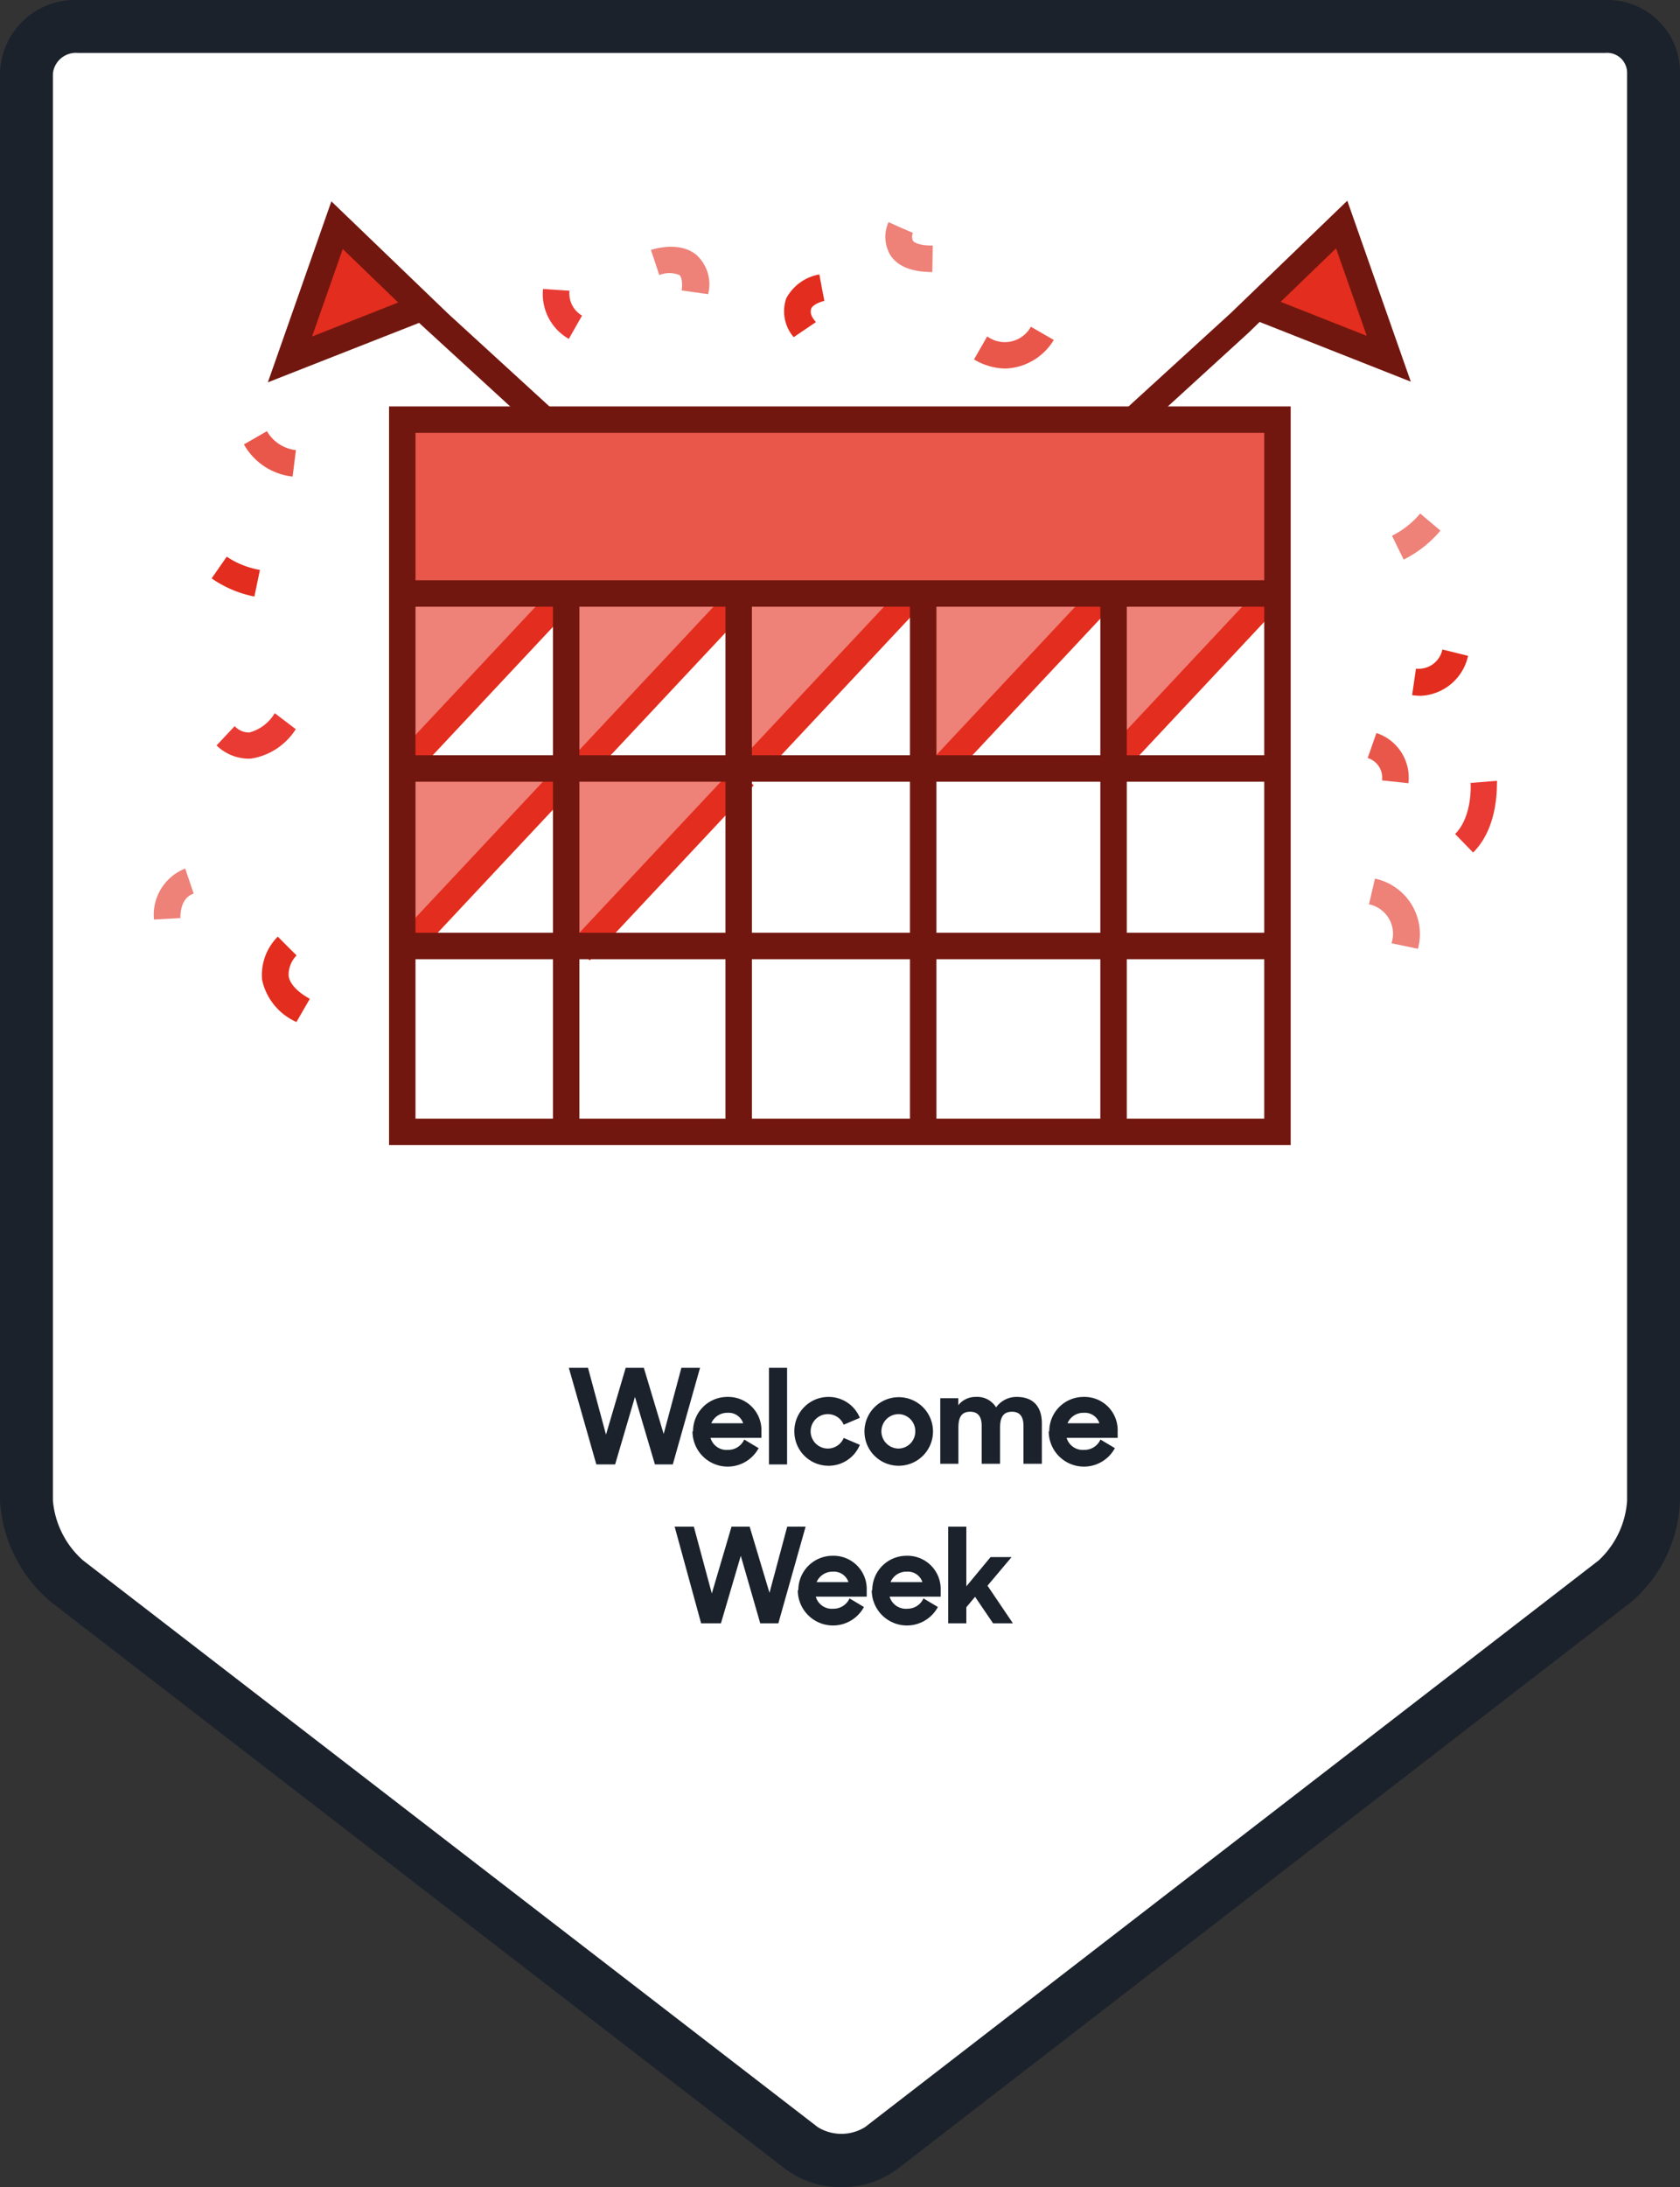 <svg id="Layer_1" data-name="Layer 1" xmlns="http://www.w3.org/2000/svg" viewBox="0 0 127 165.21"><rect x="0" y="0" width="127" height="165.21" fill="#333333" stroke="none"/><defs><style>.cls-1{fill:#fff;}.cls-2{fill:#1b222c;}.cls-3{isolation:isolate;}.cls-4{fill:#ee8178;}.cls-5{fill:#e9574b;}.cls-6{fill:#e32d1e;}.cls-7{fill:#e93b34;}.cls-8{fill:#72170f;}</style></defs><path class="cls-1" d="M121.34,2H5.91A3.71,3.71,0,0,0,2,5.55V113.36a8.79,8.79,0,0,0,3.06,6.1l55.54,42.8a5.2,5.2,0,0,0,6,0l55.44-42.8a8.66,8.66,0,0,0,2.94-6.1V5.55A3.5,3.5,0,0,0,121.34,2Z"/><path class="cls-2" d="M63.61,165.21a7,7,0,0,1-4.23-1.36L3.84,121A10.83,10.83,0,0,1,0,113.36V5.55A5.68,5.68,0,0,1,5.91,0H121.34A5.48,5.48,0,0,1,127,5.55V113.36a10.58,10.58,0,0,1-3.72,7.68l-55.44,42.8A6.91,6.91,0,0,1,63.61,165.21ZM5.91,4A1.75,1.75,0,0,0,4,5.55V113.36a6.81,6.81,0,0,0,2.28,4.51l55.54,42.81a3.4,3.4,0,0,0,3.57,0l55.45-42.8a6.76,6.76,0,0,0,2.16-4.52V5.55A1.51,1.51,0,0,0,121.34,4Z"/><g class="cls-3"><path class="cls-2" d="M43,103.32h1.45l1.36,5.05,1.49-5.05h1.37l1.5,5,1.34-5h1.41l-2.06,7.3H49.51L48,105.52l-1.5,5.1H45.08Z"/><path class="cls-2" d="M52.39,108.12a2.59,2.59,0,0,1,2.59-2.6,2.51,2.51,0,0,1,2.58,2.59v.5H53.71a1.26,1.26,0,0,0,1.33.91,1.32,1.32,0,0,0,1.22-.78l1.09.65a2.66,2.66,0,0,1-5-1.27Zm1.38-.61h2.41a1.16,1.16,0,0,0-1.18-.79A1.31,1.31,0,0,0,53.77,107.51Z"/><path class="cls-2" d="M58.13,103.32H59.5v7.3H58.13Z"/><path class="cls-2" d="M60.05,108.12a2.58,2.58,0,0,1,2.58-2.6A2.55,2.55,0,0,1,65,107.1l-1.22.52a1.3,1.3,0,1,0,0,1l1.22.52a2.55,2.55,0,0,1-2.41,1.58A2.58,2.58,0,0,1,60.05,108.12Z"/><path class="cls-2" d="M65.35,108.12a2.59,2.59,0,1,1,2.58,2.6A2.58,2.58,0,0,1,65.35,108.12Zm3.84,0a1.28,1.28,0,0,0-1.26-1.3,1.3,1.3,0,0,0,0,2.6A1.28,1.28,0,0,0,69.19,108.12Z"/><path class="cls-2" d="M71.08,105.62h1.36v.53a1.65,1.65,0,0,1,1.32-.63,1.67,1.67,0,0,1,1.54.79,1.9,1.9,0,0,1,1.56-.79c1.27,0,1.9.76,1.9,2v3.05H77.37v-2.87c0-.67-.26-1.06-.87-1.06s-.9.36-.9,1.2v2.73H74.21v-2.87c0-.67-.26-1.06-.87-1.06s-.89.36-.89,1.2v2.73H71.08Z"/><path class="cls-2" d="M79.32,108.12a2.59,2.59,0,0,1,2.59-2.6,2.51,2.51,0,0,1,2.58,2.59v.5H80.63a1.27,1.27,0,0,0,1.33.91,1.32,1.32,0,0,0,1.23-.78l1.09.65a2.66,2.66,0,0,1-5-1.27Zm1.38-.61h2.41a1.16,1.16,0,0,0-1.19-.79A1.29,1.29,0,0,0,80.7,107.51Z"/><path class="cls-2" d="M51,115.32h1.45l1.36,5.05,1.49-5.05h1.37l1.5,5,1.34-5H60.9l-2.06,7.3H57.47L56,117.52l-1.5,5.1H53Z"/><path class="cls-2" d="M60.35,120.12a2.59,2.59,0,0,1,2.59-2.6,2.51,2.51,0,0,1,2.58,2.59v.5H61.67a1.26,1.26,0,0,0,1.33.91,1.32,1.32,0,0,0,1.22-.78l1.09.65a2.66,2.66,0,0,1-5-1.27Zm1.38-.61h2.41a1.16,1.16,0,0,0-1.18-.79A1.31,1.31,0,0,0,61.73,119.51Z"/><path class="cls-2" d="M65.94,120.12a2.59,2.59,0,0,1,2.59-2.6,2.51,2.51,0,0,1,2.58,2.59v.5H67.25a1.28,1.28,0,0,0,1.33.91,1.32,1.32,0,0,0,1.23-.78l1.09.65a2.66,2.66,0,0,1-5-1.27Zm1.38-.61h2.41a1.16,1.16,0,0,0-1.19-.79A1.29,1.29,0,0,0,67.32,119.51Z"/><path class="cls-2" d="M73.71,120.62l-.66.79v1.21H71.68v-7.3h1.37v4.51l1.83-2.21h1.59l-1.82,2.16,1.92,2.84h-1.5Z"/></g><polygon class="cls-4" points="30.56 44.83 42.8 44.83 30.4 58.05 30.56 44.83"/><polygon class="cls-4" points="43.51 44.83 55.75 44.83 43.35 58.05 43.51 44.83"/><polygon class="cls-4" points="30.56 58.25 42.8 58.25 30.4 71.48 30.56 58.25"/><polygon class="cls-4" points="43.51 58.25 55.75 58.25 43.35 71.48 43.51 58.25"/><polygon class="cls-4" points="56.46 44.83 68.69 44.83 56.3 58.05 56.46 44.83"/><polygon class="cls-4" points="70.4 44.83 82.64 44.83 70.25 58.05 70.4 44.83"/><polygon class="cls-4" points="84.33 44.83 96.57 44.83 84.17 58.05 84.33 44.83"/><rect class="cls-5" x="30.56" y="31.7" width="65.8" height="13.13"/><rect class="cls-6" x="27.54" y="50.44" width="18.13" height="2" transform="translate(-25.96 42.97) rotate(-46.86)"/><rect class="cls-6" x="40.99" y="50.44" width="18.13" height="2" transform="translate(-21.71 52.79) rotate(-46.86)"/><rect class="cls-6" x="27.54" y="64.25" width="18.13" height="2" transform="translate(-36.04 47.34) rotate(-46.86)"/><rect class="cls-6" x="40.99" y="64.25" width="18.13" height="2" transform="translate(-31.79 57.16) rotate(-46.86)"/><rect class="cls-6" x="53.88" y="50.44" width="18.13" height="2" transform="translate(-17.63 62.19) rotate(-46.86)"/><rect class="cls-6" x="68.33" y="50.44" width="18.13" height="2" transform="translate(-13.06 72.74) rotate(-46.86)"/><rect class="cls-6" x="80.95" y="50.44" width="18.13" height="2" transform="translate(-9.07 81.95) rotate(-46.86)"/><path class="cls-4" d="M106.11,42.27l-.88-1.8a6.61,6.61,0,0,0,2.13-1.68l1.53,1.29A8.63,8.63,0,0,1,106.11,42.27Z"/><path class="cls-6" d="M19.23,45.06A8.5,8.5,0,0,1,16,43.69l1.14-1.64a6.5,6.5,0,0,0,2.51,1Z"/><path class="cls-7" d="M111.36,64.4,110,63c1.35-1.36,1.17-3.83,1.17-3.86l2-.16C113.13,59.11,113.38,62.39,111.36,64.4Z"/><path class="cls-7" d="M18.76,57.31a3.53,3.53,0,0,1-2.39-1l1.37-1.46a1.46,1.46,0,0,0,1.11.48,3.18,3.18,0,0,0,1.92-1.46l1.59,1.21A4.9,4.9,0,0,1,19,57.3Z"/><path class="cls-5" d="M106.47,59.16l-2-.21a1.54,1.54,0,0,0-1.08-1.69l.66-1.89A3.55,3.55,0,0,1,106.47,59.16Z"/><path class="cls-5" d="M22.12,36a4.82,4.82,0,0,1-3.68-2.43l1.74-1A2.89,2.89,0,0,0,22.37,34Z"/><path class="cls-4" d="M107.19,71.67l-2-.42a2.27,2.27,0,0,0-1.7-2.94l.45-1.94A4.28,4.28,0,0,1,107.19,71.67Z"/><path class="cls-5" d="M76,27.84a4.76,4.76,0,0,1-2.37-.69l1-1.74a2.25,2.25,0,0,0,3.3-.73l1.73,1A4.45,4.45,0,0,1,76,27.84Z"/><path class="cls-6" d="M22.41,77.2A4.53,4.53,0,0,1,19.81,74,4.11,4.11,0,0,1,21,70.75l1.41,1.42-.7-.71.71.71a2.09,2.09,0,0,0-.6,1.55c.11.75.93,1.36,1.6,1.73Z"/><path class="cls-4" d="M11.64,69.46A3.75,3.75,0,0,1,14,65.61l.64,1.89c-1.08.36-1,1.79-1,1.85Z"/><polygon class="cls-6" points="31.91 23.2 25.48 17.01 21.92 27.15 31.91 23.2"/><polygon class="cls-6" points="95.47 23.2 101.9 17.01 105.46 27.15 95.47 23.2"/><path class="cls-6" d="M107.39,52.56a4.72,4.72,0,0,1-.64-.05l.29-2a1.84,1.84,0,0,0,2-1.45l1.94.48A3.84,3.84,0,0,1,107.39,52.56Z"/><path class="cls-8" d="M86.49,32.34l-1.35-1.48,7.91-7.22,8.8-8.48,4.8,13.67L95.22,24.32l-.8.78ZM96.81,22.8l6.51,2.57L101,18.76Z"/><path class="cls-8" d="M40.41,32.39l-8.73-8L20.25,28.88l4.8-13.67,8.83,8.49,7.88,7.21ZM25.91,18.81l-2.32,6.61,6.51-2.57Z"/><path class="cls-7" d="M43,25.6a3.89,3.89,0,0,1-1.95-3.77l2,.13A1.94,1.94,0,0,0,44,23.84Z"/><path class="cls-4" d="M53.53,22.22l-2-.28c.08-.59,0-1-.16-1.16a2,2,0,0,0-1.53,0l-.63-1.9c.22-.07,2.17-.68,3.44.38A3,3,0,0,1,53.53,22.22Z"/><path class="cls-4" d="M70.48,20.55c-1.56,0-2.63-.43-3.18-1.29a2.69,2.69,0,0,1-.13-2.48L69,17.6l-.91-.41.92.4a.75.75,0,0,0,0,.59c.12.18.58.37,1.5.37Z"/><path class="cls-6" d="M60,25.47a3,3,0,0,1-.56-2.94,3.54,3.54,0,0,1,2.5-1.8l.37,2-.18-1,.19,1c-.3.06-.91.3-1,.6s0,.59.36,1Z"/><path class="cls-8" d="M97.57,86.5H29.41V30.7H97.57Zm-66.16-2H95.57V32.7H31.41Z"/><rect class="cls-8" x="30.4" y="43.83" width="66.16" height="2"/><rect class="cls-8" x="30.4" y="57.05" width="66.16" height="2"/><rect class="cls-8" x="30.4" y="70.46" width="66.16" height="2"/><rect class="cls-8" x="41.8" y="44.83" width="2" height="40.1"/><rect class="cls-8" x="54.84" y="44.83" width="2" height="40.1"/><rect class="cls-8" x="68.79" y="44.83" width="2" height="40.1"/><rect class="cls-8" x="83.18" y="44.83" width="2" height="40.1"/></svg>